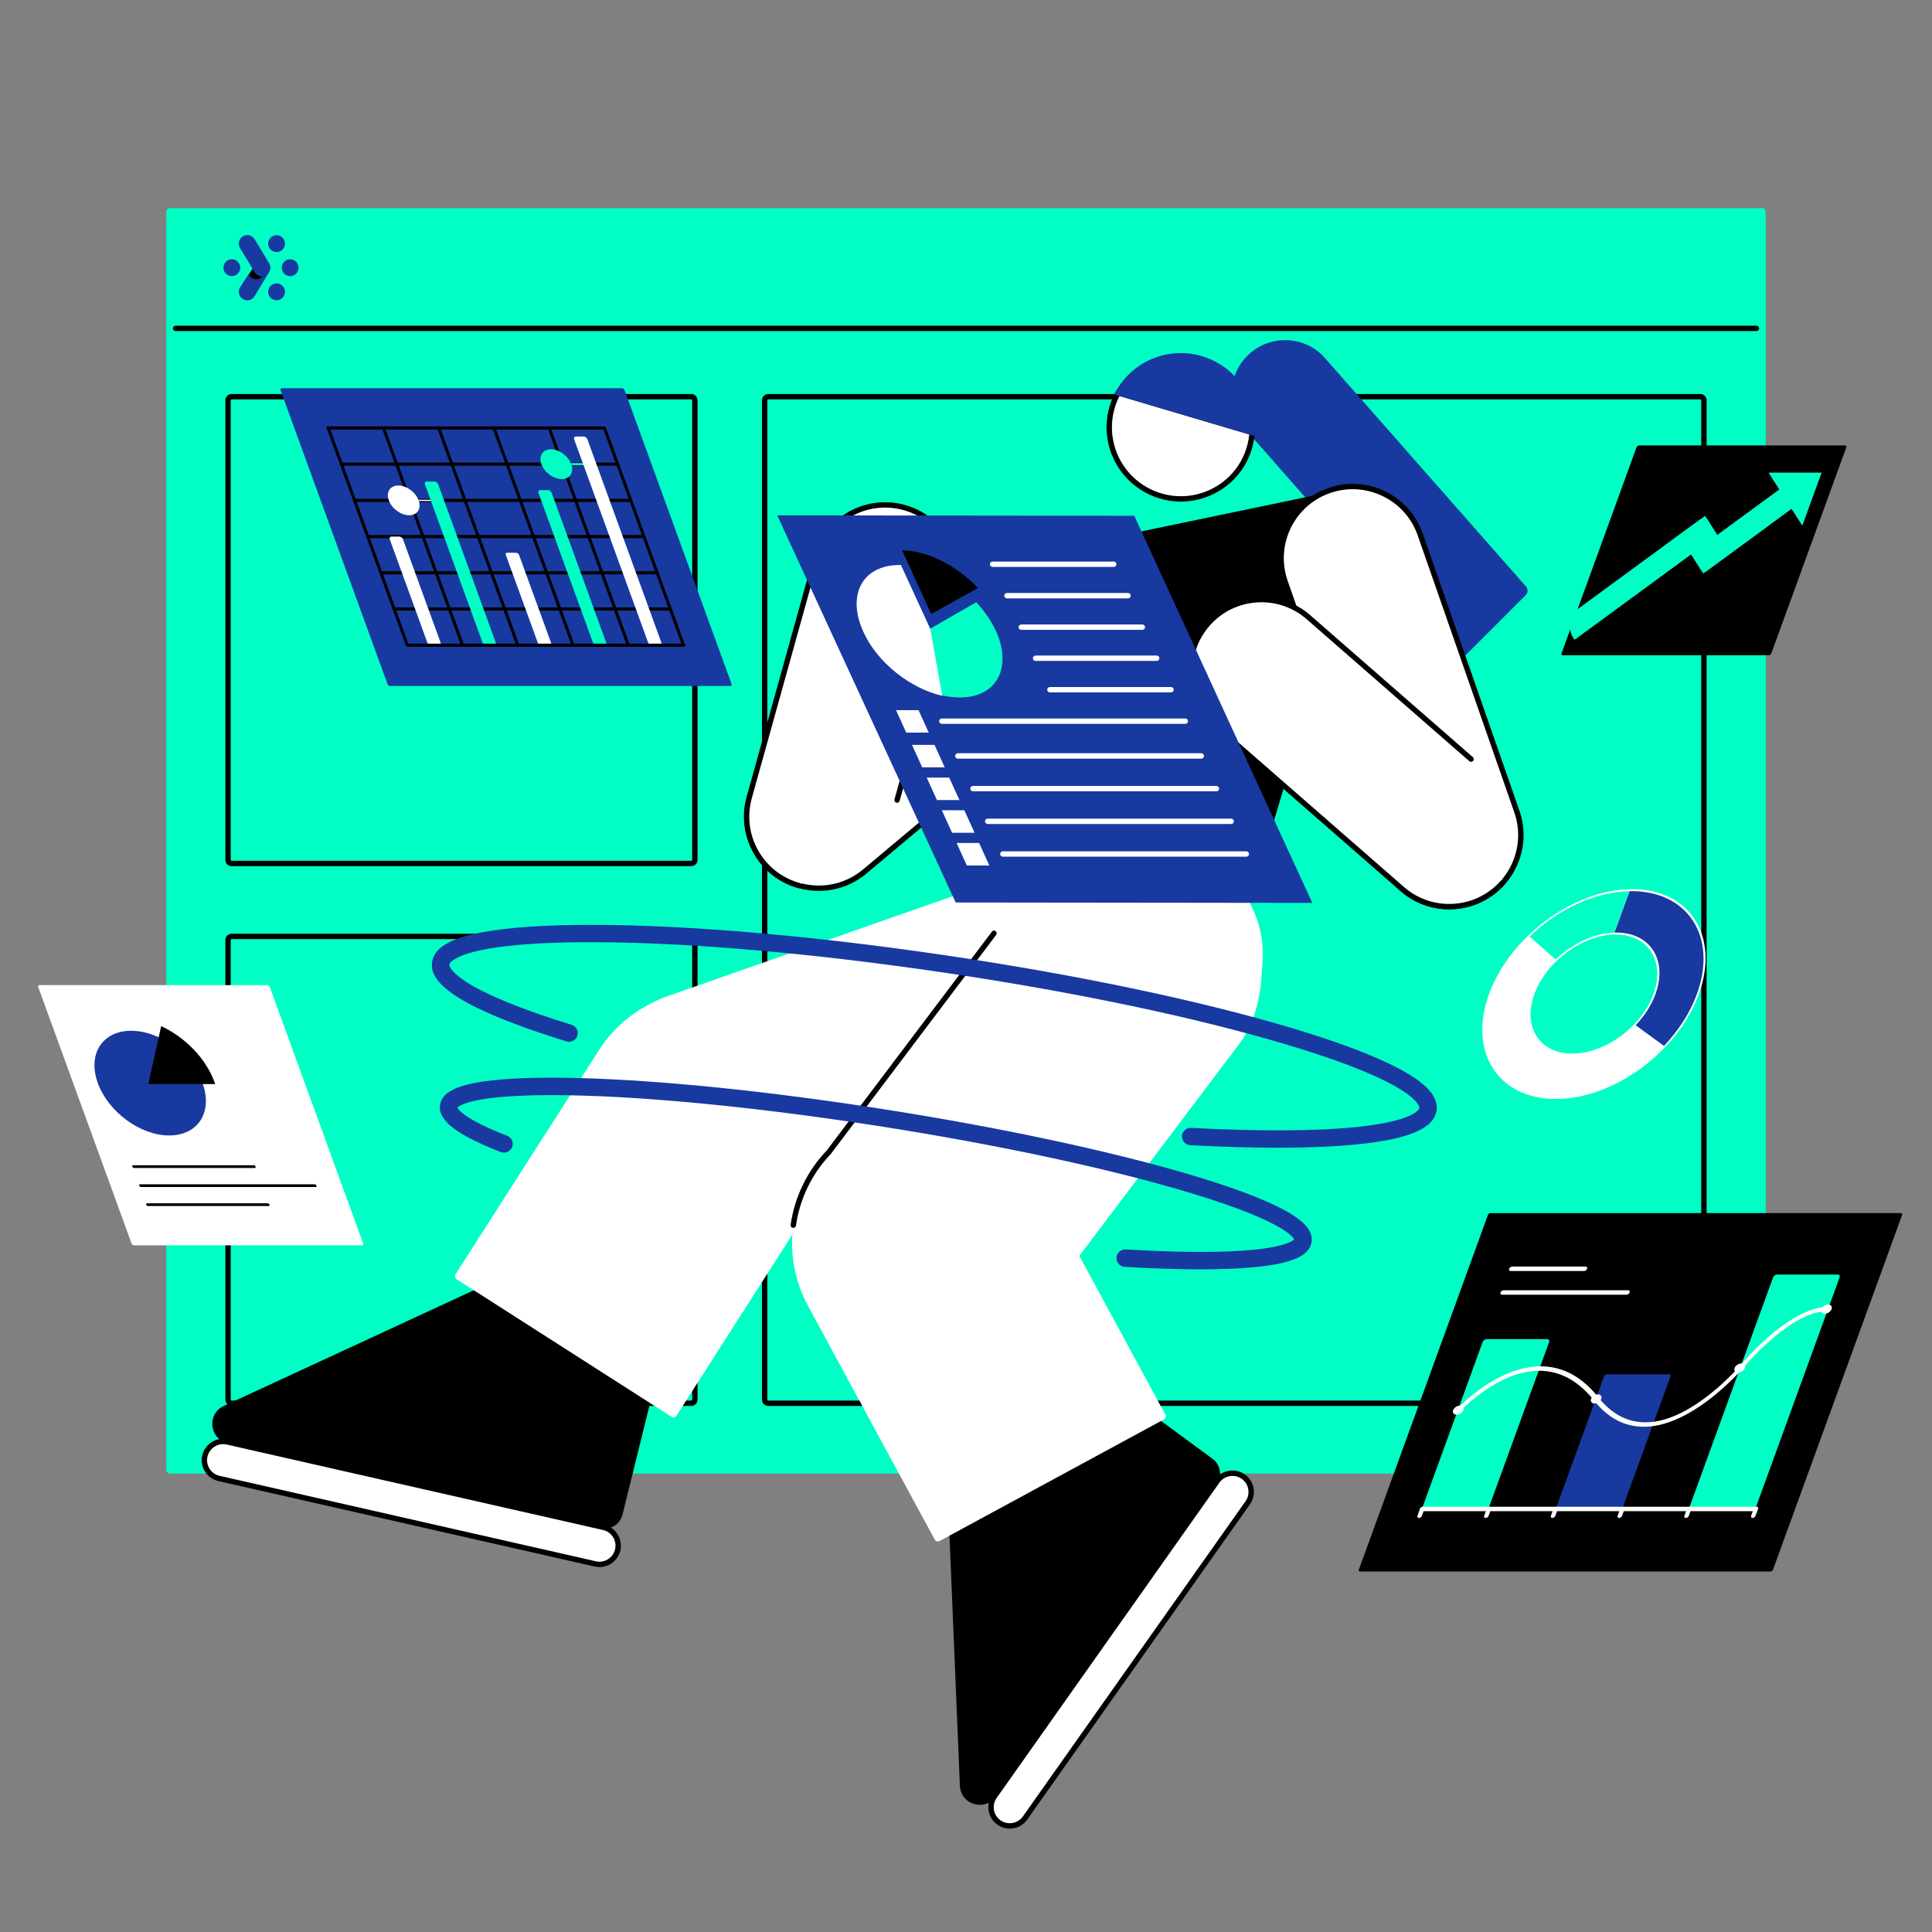 <?xml version="1.0" encoding="UTF-8"?><svg xmlns="http://www.w3.org/2000/svg" viewBox="0 0 1080 1080"><rect x="0" y="0" width="1080" height="1080" fill="#808080" stroke="none"/><defs><style>.cls-1{fill:#fff;}.cls-2{isolation:isolate;}.cls-3{fill:#00ffc5;}.cls-4{fill:#1839a0;}.cls-5{mix-blend-mode:multiply;}</style></defs><g class="cls-2"><g id="Layer_1"><g><rect class="cls-3" x="92.93" y="116.39" width="894.13" height="707.35" rx="2" ry="2"/><path d="m981.85,185.08H98.15c-.83,0-1.5-.67-1.5-1.5s.67-1.5,1.5-1.5h883.7c.83,0,1.5.67,1.5,1.5s-.67,1.5-1.5,1.5Z"/><g><path class="cls-4" d="m154.12,140.88c2.97.3,5.45-2.2,5.15-5.17-.23-2.2-1.99-3.98-4.19-4.21-2.97-.3-5.45,2.2-5.15,5.17.21,2.2,1.99,3.98,4.19,4.21Z"/><path class="cls-4" d="m129.11,144.96c-2.2.21-3.98,2.01-4.19,4.21-.3,2.97,2.2,5.47,5.15,5.17,2.2-.23,3.98-2.01,4.19-4.21.3-2.97-2.17-5.47-5.15-5.17Z"/><path class="cls-4" d="m166.87,149.17c-.23-2.22-1.99-4-4.19-4.21-2.97-.3-5.45,2.2-5.15,5.17.23,2.2,1.99,3.98,4.19,4.21,2.97.3,5.45-2.17,5.15-5.17Z"/><path class="cls-4" d="m155.08,158.43c-2.97-.3-5.45,2.2-5.15,5.17.23,2.22,1.99,3.98,4.19,4.21,2.97.3,5.45-2.2,5.15-5.17-.21-2.22-1.99-4-4.19-4.21Z"/><path d="m135.54,158.71l3.36-5.08,3.41-5.13,5.58,5.1c-2.45,3.98-7.09,6.06-11.69,5.22l-.66-.11Z"/><path class="cls-4" d="m151.08,149.19c-.07-.73-.32-1.4-.69-1.99-2.72-4.46-5.42-8.92-8.1-13.41-.89-1.51-2.61-2.47-4.51-2.27-2.2.23-3.98,2.01-4.19,4.21-.11,1.1.16,2.11.69,2.95,3.57,5.83,4.19,6.89,6.91,11.46.34.59.69,1.19,1.17,1.92,0,.02.02.02.02.05.76,1.24,2.06,2.13,3.55,2.27.32.02.62.02.92,0-.96,1.24-2.49,1.99-4.21,1.81-1.51-.16-2.77-1.03-3.55-2.27l-.18-.3c-.21.32-.43.64-.64.96-.96,1.44-1.99,3-3.84,5.79-.62.89-.96,2.01-.85,3.2.23,2.2,1.99,3.98,4.19,4.21,2.01.21,3.8-.87,4.65-2.52,3.89-6.48,4.21-7,7.67-12.7.62-1.01,1.12-2.11,1.01-3.39Z"/><path class="cls-4" d="m151.08,149.19c-.07-.73-.32-1.4-.69-1.99-2.72-4.46-5.42-8.92-8.1-13.41-.89-1.51-2.61-2.47-4.51-2.27-2.2.23-3.98,2.01-4.19,4.21-.11,1.1.16,2.11.69,2.95,3.57,5.83,4.19,6.89,6.91,11.46.34.59.69,1.19,1.17,1.92,0,.02.02.02.02.05.76,1.24,2.06,2.13,3.55,2.27.32.02.62.02.92,0-.96,1.24-2.49,1.99-4.21,1.81-1.51-.16-2.77-1.03-3.55-2.27l-.18-.3c-.21.32-.43.64-.64.96-.96,1.44-1.99,3-3.84,5.79-.62.89-.96,2.01-.85,3.2.23,2.2,1.99,3.98,4.19,4.21,2.01.21,3.8-.87,4.65-2.52,3.89-6.48,4.21-7,7.67-12.7.62-1.01,1.12-2.11,1.01-3.39Z"/></g></g><path d="m386.43,484.2H129.48c-1.93,0-3.5-1.57-3.5-3.5V223.75c0-1.93,1.57-3.5,3.5-3.5h256.95c1.93,0,3.5,1.57,3.5,3.5v256.95c0,1.93-1.57,3.5-3.5,3.5ZM129.48,223.25c-.28,0-.5.22-.5.5v256.95c0,.28.22.5.5.5h256.95c.28,0,.5-.22.5-.5V223.75c0-.28-.22-.5-.5-.5H129.48Z"/><path d="m950.52,785.92H429.45c-1.93,0-3.5-1.57-3.5-3.5V223.75c0-1.93,1.57-3.5,3.5-3.5h521.06c1.93,0,3.5,1.57,3.5,3.5v558.67c0,1.93-1.57,3.5-3.5,3.5ZM429.45,223.25c-.28,0-.5.22-.5.5v558.67c0,.28.22.5.5.5h521.06c.28,0,.5-.22.5-.5V223.75c0-.28-.22-.5-.5-.5H429.45Z"/><path d="m386.43,785.92H129.48c-1.93,0-3.5-1.57-3.5-3.5v-256.95c0-1.93,1.57-3.5,3.5-3.5h256.95c1.93,0,3.5,1.57,3.5,3.5v256.95c0,1.93-1.57,3.5-3.5,3.5Zm-256.95-260.95c-.28,0-.5.22-.5.5v256.95c0,.28.22.5.5.5h256.95c.28,0,.5-.22.5-.5v-256.95c0-.28-.22-.5-.5-.5H129.48Z"/><g><g><path class="cls-4" d="m814.49,368.96l37.34-37.34c.78-.78.78-2.05,0-2.83l-113.36-128.81c-11.09-11.09-29.08-11.09-40.17,0h0c-11.09,11.09-11.09,29.08,0,40.17l113.36,128.81c.78.78,2.05.78,2.83,0Z"/><path class="cls-4" d="m813.08,371.04c-.94,0-1.81-.36-2.48-1.03l-113.42-128.88c-5.58-5.58-8.69-13.09-8.69-21.08s3.11-15.5,8.76-21.15c5.65-5.65,13.16-8.76,21.15-8.76s15.5,3.11,21.15,8.76l113.42,128.88c.6.59.96,1.47.96,2.41s-.36,1.81-1.03,2.47l-37.34,37.34c-.66.66-1.54,1.03-2.47,1.03Zm-94.69-177.89c-7.19,0-13.94,2.8-19.03,7.88s-7.88,11.84-7.88,19.03,2.8,13.94,7.88,19.03l113.42,128.88c.06.06.21.08.29.08s.23-.02.35-.15h0l37.34-37.34c.19-.2.19-.51,0-.71l-113.42-128.88c-5.02-5.01-11.77-7.81-18.96-7.81Z"/></g><g><g><rect class="cls-1" x="111.57" y="829.68" width="236.69" height="20.94" rx="10.47" ry="10.47" transform="translate(268.04 1710.35) rotate(-167.2)"/><path d="m335.11,876.01c-.88,0-1.76-.1-2.65-.3l-210.39-47.78c-6.44-1.46-10.48-7.89-9.02-14.32,1.46-6.44,7.89-10.48,14.32-9.02l210.39,47.78c6.44,1.46,10.48,7.89,9.02,14.32-1.26,5.55-6.21,9.32-11.67,9.32Zm-210.39-68.73c-4.09,0-7.8,2.83-8.75,6.98-1.1,4.82,1.94,9.64,6.76,10.73l210.39,47.78c4.82,1.1,9.64-1.94,10.73-6.76,1.1-4.82-1.94-9.64-6.76-10.73l-210.39-47.78c-.67-.15-1.33-.22-1.99-.22Z"/></g><path d="m127.28,806.76l208.21,47.56c5.58,1.27,11.15-2.16,12.52-7.71l22.36-90.56-45.99-62.32-199.28,92.2c-9.58,4.43-8.1,18.48,2.18,20.83Z"/></g><rect class="cls-1" x="448.02" y="381.98" width="137.04" height="394.54" rx="68.52" ry="68.52" transform="translate(892.36 -99.79) rotate(70.69)"/><path class="cls-1" d="m304.37,547.19h142.65c1.1,0,2,.9,2,2v148.71c0,40.47-32.85,73.32-73.32,73.32h0c-40.47,0-73.32-32.85-73.32-73.32v-148.71c0-1.1.9-2,2-2Z" transform="translate(336.78 1416.95) rotate(-147.38)"/><rect class="cls-1" x="502" y="446.76" width="146.64" height="341.23" rx="73.32" ry="73.32" transform="translate(488.04 -221.99) rotate(37.04)"/><g><rect class="cls-1" x="480.52" y="281.86" width="80" height="243.98" rx="40" ry="40" transform="translate(495.66 -254.49) rotate(50.03)"/><path d="m457.71,498.01c-11.86,0-23.64-5.04-31.84-14.82-7.12-8.5-10.51-19.26-9.54-30.3.97-11.04,6.19-21.05,14.68-28.17l125.68-105.34c17.54-14.7,43.76-12.39,58.46,5.15,14.7,17.54,12.39,43.76-5.15,58.46l-125.68,105.34c-7.76,6.5-17.22,9.68-26.62,9.68Zm125.61-185.3c-8.73,0-17.5,2.94-24.7,8.98l-125.68,105.34c-7.88,6.61-12.72,15.89-13.62,26.13s2.24,20.23,8.85,28.11c13.64,16.27,37.97,18.41,54.24,4.78l125.68-105.34c16.27-13.64,18.41-37.97,4.77-54.24-7.6-9.07-18.53-13.75-29.54-13.75Z"/></g><path d="m699.46,501.07l66.25-220.72c1.12-4.84-3.15-9.2-8.01-8.19l-179.57,37.36c-.76.16-1.37.75-1.54,1.51l-10.98,168.74c-.25,1.07.41,2.14,1.48,2.4l129.95,20.41c1.08.26,2.17-.41,2.42-1.49Z"/><g><path class="cls-1" d="m699.96,241.78c-1.09,14.8-10.35,28.42-25.06,34.28-20.53,8.18-43.8-1.83-51.98-22.36-4.61-11.56-3.44-23.99,2.12-34.11l74.91,22.19Z"/><path d="m660.14,280.39c-16.5,0-32.14-9.91-38.61-26.15-4.61-11.56-3.8-24.46,2.2-35.38l.58-1.06,77.23,22.88-.09,1.2c-1.18,16.01-11.14,29.64-26,35.56-5.02,2-10.21,2.95-15.31,2.95Zm-34.35-59.02c-5.05,9.9-5.6,21.41-1.48,31.76,7.86,19.73,30.3,29.39,50.03,21.53,13.42-5.34,22.53-17.46,24.01-31.79l-72.56-21.5Z"/></g><g><path class="cls-4" d="m645.28,201.71c20.53-8.18,43.8,1.84,51.98,22.36,2.32,5.82,3.13,11.85,2.7,17.7l-74.91-22.19c4.31-7.85,11.27-14.3,20.24-17.87Z"/><path class="cls-4" d="m701.32,243.74l-78.49-23.25.9-1.63c4.62-8.4,12.08-14.99,21-18.54h0c21.26-8.47,45.45,1.94,53.93,23.2,2.32,5.83,3.27,12.01,2.8,18.37l-.14,1.86Zm-74.02-25.06l71.25,21.11c.14-5.24-.76-10.33-2.69-15.17-7.86-19.73-30.3-29.38-50.03-21.52-7.69,3.07-14.21,8.56-18.54,15.58Z"/></g><g><rect class="cls-1" x="743.16" y="267.41" width="80" height="243.98" rx="40" ry="40" transform="translate(1650.87 499.18) rotate(160.77)"/><path d="m810.2,508.32c-17.17,0-33.26-10.74-39.22-27.84l-54-154.84c-7.54-21.61,3.91-45.32,25.52-52.85,10.47-3.65,21.73-3.01,31.71,1.81,9.98,4.82,17.49,13.24,21.14,23.71l54,154.84c3.65,10.47,3.01,21.73-1.81,31.71s-13.24,17.49-23.71,21.14h0c-4.51,1.57-9.11,2.32-13.63,2.32Zm-54.01-234.86c-4.27,0-8.56.72-12.71,2.17-20.04,6.99-30.67,28.99-23.67,49.03l54,154.84c6.99,20.04,28.99,30.67,49.03,23.67,20.05-6.99,30.67-28.99,23.67-49.03l-54-154.84c-3.39-9.71-10.35-17.52-19.61-21.99-5.3-2.56-10.99-3.85-16.71-3.85Zm67.14,231.13h0,0Z"/></g><g><g><rect class="cls-1" x="508.36" y="911.64" width="236.69" height="20.94" rx="10.47" ry="10.47" transform="translate(1741.44 942.26) rotate(125.24)"/><path d="m564.44,1022.2c-2.45,0-4.84-.75-6.88-2.2-2.61-1.84-4.35-4.6-4.89-7.75-.54-3.15.18-6.32,2.02-8.94l124.48-176.22c1.84-2.61,4.6-4.35,7.75-4.89,3.15-.54,6.32.17,8.94,2.02,2.61,1.84,4.35,4.59,4.89,7.75.54,3.15-.18,6.32-2.02,8.94l-124.48,176.22c-1.84,2.61-4.6,4.35-7.75,4.89-.69.12-1.37.18-2.06.18Zm-7.3-17.15c-1.38,1.96-1.92,4.33-1.51,6.7.41,2.36,1.71,4.42,3.66,5.8,1.96,1.38,4.34,1.92,6.7,1.51,2.36-.41,4.42-1.71,5.81-3.66l124.48-176.22c1.38-1.96,1.92-4.33,1.51-6.7s-1.71-4.42-3.66-5.8c-1.96-1.38-4.33-1.92-6.7-1.51-2.36.41-4.42,1.71-5.81,3.67l-124.48,176.22Z"/></g><path d="m556.66,1004.23l123.44-174.29c3.31-4.67,2.26-11.13-2.35-14.51l-75.16-55.23-75.15,18.72,9.15,219.38c.44,10.54,13.98,14.54,20.08,5.93Z"/></g><path class="cls-1" d="m463.21,617.01h142.65c1.1,0,2,.9,2,2v148.71c0,40.47-32.85,73.32-73.32,73.32h0c-40.47,0-73.32-32.85-73.32-73.32v-148.71c0-1.1.9-2,2-2Z" transform="translate(1351.9 1115.17) rotate(151.54)"/><g><path class="cls-1" d="m501.46,447.24l31.82-114.27c5.93-21.28-6.52-43.34-27.8-49.26h0c-21.28-5.93-43.34,6.52-49.26,27.8l-37.39,134.27c-5.93,21.28,6.52,43.34,27.8,49.26"/><path d="m446.63,496.55c-.13,0-.27-.02-.4-.05-10.68-2.97-19.56-9.93-25.01-19.58-5.45-9.65-6.81-20.85-3.84-31.53l37.39-134.27c6.14-22.04,29.07-34.98,51.11-28.85,22.04,6.14,34.98,29.07,28.85,51.11l-31.82,114.27c-.22.8-1.05,1.26-1.85,1.04-.8-.22-1.27-1.05-1.04-1.85l31.82-114.27c5.69-20.45-6.31-41.72-26.76-47.42-20.45-5.69-41.72,6.31-47.42,26.76l-37.39,134.27c-2.76,9.91-1.49,20.29,3.56,29.25,5.05,8.96,13.29,15.41,23.2,18.17.8.22,1.27,1.05,1.04,1.85-.18.66-.79,1.1-1.44,1.1Z"/></g><g><path class="cls-1" d="m822.33,424.38l-90.89-79.35c-16.64-14.53-41.91-12.82-56.44,3.83h0c-14.53,16.64-12.82,41.91,3.83,56.44l105,91.67c16.64,14.53,41.91,12.82,56.44-3.83"/><path d="m810.07,508.33c-10.03,0-19.61-3.58-27.23-10.24l-105-91.67c-17.24-15.05-19.02-41.32-3.97-58.56,15.05-17.24,41.32-19.02,58.56-3.97l90.89,79.35c.62.54.69,1.49.14,2.12-.54.62-1.49.69-2.12.14l-90.89-79.35c-15.99-13.96-40.36-12.31-54.32,3.68-13.96,15.99-12.31,40.36,3.68,54.32l105,91.67c7.75,6.76,17.67,10.1,27.92,9.41,10.26-.7,19.64-5.34,26.4-13.09.54-.62,1.49-.69,2.12-.14.62.54.69,1.49.14,2.12-7.29,8.35-17.4,13.36-28.46,14.11-.96.06-1.92.1-2.87.1Z"/></g><g><path class="cls-1" d="m443.47,684.89c2.12-15.11,8.93-29.44,19.74-40.68l92.47-122.51"/><path d="m443.47,686.39c-.07,0-.14,0-.21-.01-.82-.12-1.39-.87-1.28-1.69,2.17-15.49,9.3-30.21,20.08-41.45l92.42-122.44c.5-.66,1.44-.79,2.1-.29s.79,1.44.29,2.1l-92.52,122.58-.06.06c-10.38,10.8-17.24,24.95-19.33,39.85-.1.75-.75,1.29-1.48,1.29Z"/></g></g><g><g class="cls-5"><path class="cls-4" d="m731.24,503.22l-196.04-.23-98.36-213.41,196.27.23,98.14,213.41Z"/><path class="cls-4" d="m733.58,504.73l-199.35-.23-99.75-216.41,199.58.23,99.52,216.41Zm-197.43-3.23l192.74.23-96.76-210.41-192.97-.22,96.98,210.4Z"/></g><path class="cls-3" d="m519.87,351.51l6.63,37.24c3.43.68,6.63,1.14,10.07,1.14,20.59,0,29.51-16.68,20.13-37.24-2.74-5.71-6.4-11.2-10.98-15.99l-25.85,14.85Z"/><path class="cls-1" d="m503.63,315.86h-.91c-20.59,0-29.51,16.68-20.13,37.24,7.78,17.37,26.31,31.76,44.15,35.87l-6.63-37.24-16.47-35.87Z"/><path d="m546.64,328.66c-11.44-12.11-27.68-20.79-42.32-21.02l16.24,35.64,26.08-14.62Z"/><path class="cls-1" d="m622.58,316.91h-67.71c-.83,0-1.5-.67-1.5-1.5s.67-1.5,1.5-1.5h67.71c.83,0,1.5.67,1.5,1.5s-.67,1.5-1.5,1.5Z"/><path class="cls-1" d="m630.59,334.5h-67.71c-.83,0-1.5-.67-1.5-1.5s.67-1.5,1.5-1.5h67.71c.83,0,1.5.67,1.5,1.5s-.67,1.5-1.5,1.5Z"/><path class="cls-1" d="m638.59,352.09h-67.71c-.83,0-1.5-.67-1.5-1.5s.67-1.5,1.5-1.5h67.71c.83,0,1.5.67,1.5,1.5s-.67,1.5-1.5,1.5Z"/><path class="cls-1" d="m646.6,369.46h-67.71c-.83,0-1.5-.67-1.5-1.5s.67-1.5,1.5-1.5h67.71c.83,0,1.5.67,1.5,1.5s-.67,1.5-1.5,1.5Z"/><path class="cls-1" d="m654.61,387.05h-67.71c-.83,0-1.5-.67-1.5-1.5s.67-1.5,1.5-1.5h67.71c.83,0,1.5.67,1.5,1.5s-.67,1.5-1.5,1.5Z"/><path class="cls-1" d="m662.61,404.64h-136.11c-.83,0-1.5-.67-1.5-1.5s.67-1.5,1.5-1.5h136.11c.83,0,1.5.67,1.5,1.5s-.67,1.5-1.5,1.5Z"/><path class="cls-1" d="m671.54,424.07h-136.11c-.83,0-1.5-.67-1.5-1.5s.67-1.5,1.5-1.5h136.11c.83,0,1.5.67,1.5,1.5s-.67,1.5-1.5,1.5Z"/><path class="cls-1" d="m680,442.35h-136.11c-.83,0-1.5-.67-1.5-1.5s.67-1.5,1.5-1.5h136.11c.83,0,1.5.67,1.5,1.5s-.67,1.5-1.5,1.5Z"/><path class="cls-1" d="m688.23,460.62h-136.11c-.83,0-1.5-.67-1.5-1.5s.67-1.5,1.5-1.5h136.11c.83,0,1.5.67,1.5,1.5s-.67,1.5-1.5,1.5Z"/><path class="cls-1" d="m696.7,478.9h-136.11c-.83,0-1.5-.67-1.5-1.5s.67-1.5,1.5-1.5h136.11c.83,0,1.5.67,1.5,1.5s-.67,1.5-1.5,1.5Z"/><path class="cls-1" d="m519.18,409.54h-12.58s-5.72-12.57-5.72-12.57h12.58s5.72,12.57,5.72,12.57Z"/><path class="cls-1" d="m528.11,428.96h-12.58s-5.72-12.57-5.72-12.57h12.58l5.72,12.57Z"/><path class="cls-1" d="m536.34,447.24h-12.58s-5.72-12.57-5.72-12.57h12.58s5.72,12.57,5.72,12.57Z"/><path class="cls-1" d="m544.8,465.52h-12.58l-5.72-12.57h12.58s5.72,12.57,5.72,12.57Z"/><path class="cls-1" d="m553.04,483.8h-12.58s-5.72-12.57-5.72-12.57h12.58s5.72,12.57,5.72,12.57Z"/></g><path class="cls-4" d="m670.93,709.56c-12.5,0-26.7-.46-42.22-1.38-2.69-.16-4.74-2.47-4.58-5.15.16-2.69,2.46-4.74,5.15-4.58,81.68,4.83,92.99-4.32,94.17-5.62-.64-1.44-7.15-11.42-66.54-28.48-43.59-12.52-101.56-24.77-163.22-34.48s-120.59-15.88-165.92-17.36c-61.79-2.02-71.02,5.49-72.08,6.65.46,1.03,3.9,6.45,27.81,15.75,2.51.98,3.75,3.8,2.78,6.31-.97,2.51-3.8,3.75-6.31,2.78-24.85-9.66-35.33-17.79-33.98-26.36,1.07-6.82,8.72-10.87,24.79-13.16,12.88-1.83,30.89-2.44,53.54-1.82,46.22,1.26,106.91,7.51,170.89,17.59,63.98,10.08,123.65,22.79,168.02,35.79,21.74,6.37,38.69,12.49,50.38,18.19,14.59,7.11,20.62,13.32,19.55,20.14-1.22,7.75-11.26,12.08-32.57,14.05-8.27.77-18.26,1.15-29.65,1.15Z"/><path class="cls-4" d="m714.22,641.58c-14.84,0-31.25-.47-48.91-1.42-2.67-.14-4.72-2.43-4.58-5.1s2.42-4.71,5.1-4.58c38.63,2.08,71.12,1.86,93.94-.63,32.3-3.53,33.68-10.36,33.69-10.43.02-.13,1.01-12.86-73.2-35.19-50.77-15.28-119.2-29.69-192.69-40.56s-143.15-16.91-196.17-16.99c-.36,0-.74,0-1.1,0-76.43,0-79.13,12.35-79.15,12.48-.02.12-.98,12.28,68.39,33.72,2.56.79,3.99,3.5,3.2,6.06-.79,2.56-3.5,3.99-6.06,3.2-70.02-21.65-76.4-35.71-75.12-44.4,1.17-7.94,10.04-13.2,27.91-16.57,14.7-2.77,35.17-4.18,60.85-4.18.36,0,.73,0,1.09,0,53.48.08,123.64,6.15,197.58,17.1,73.93,10.94,142.85,25.46,194.06,40.87,25.08,7.55,44.62,14.93,58.08,21.94,16.12,8.4,23.09,16.01,21.91,23.94-1.44,9.73-14.86,15.66-42.23,18.64-12.81,1.4-28.54,2.1-46.6,2.1Z"/><g><path d="m1031.39,248.99h-115.06c-.62,0-1.3.5-1.52,1.12l-32.95,90.53,71.28-52.26,6.82,10.73,34.74-25.47-5.97-9.38h29.49l-10.74,29.49-5.97-9.38-49.37,36.2-6.82-10.73-65.11,47.73c-1.29-1.6-2.11-3.56-2.42-5.78l-4.87,13.37c-.22.62.09,1.12.71,1.12h115.06c.62,0,1.3-.5,1.52-1.12l41.88-115.06c.22-.62-.09-1.12-.71-1.12Z"/><path class="cls-3" d="m880.22,357.57l65.11-47.73,6.82,10.73,49.37-36.2,5.97,9.38,10.74-29.49h-29.49l5.97,9.38-34.74,25.47-6.82-10.73-71.28,52.26-4.06,11.15c.31,2.21,1.13,4.18,2.42,5.78Z"/></g><g><path class="cls-4" d="m408.17,383.47h-189.98c-.65,0-1.37-.53-1.6-1.18l-59.72-164.09c-.24-.65.1-1.18.75-1.18h189.98c.65,0,1.37.53,1.6,1.18l59.72,164.09c.24.65-.1,1.18-.75,1.18Z"/><g><path d="m375.05,341.32h-154.42c-.49,0-1.03-.39-1.2-.88s.07-.88.56-.88h154.42c.49,0,1.03.39,1.2.88s-.07.88-.56.88Z"/><path d="m367.68,321.07h-154.42c-.49,0-1.03-.39-1.2-.88s.07-.88.56-.88h154.42c.49,0,1.03.39,1.2.88s-.07.88-.56.88Z"/><path d="m360.32,300.84h-154.42c-.49,0-1.03-.39-1.2-.88s.07-.88.56-.88h154.42c.49,0,1.03.39,1.2.88s-.07.88-.56.88Z"/><path d="m352.95,280.6h-154.42c-.49,0-1.03-.39-1.2-.88s.07-.88.56-.88h154.42c.49,0,1.03.39,1.2.88s-.07.88-.56.88Z"/><path d="m345.59,260.36h-154.42c-.49,0-1.03-.39-1.2-.88s.07-.88.56-.88h154.42c.49,0,1.03.39,1.2.88s-.07.88-.56.88Z"/><path d="m351.54,361.56c-.49,0-1.03-.39-1.2-.88l-44.2-121.44c-.18-.49.07-.88.56-.88s1.03.39,1.2.88l44.2,121.44c.18.49-.07.88-.56.88Z"/><path d="m320.65,361.56c-.49,0-1.03-.39-1.2-.88l-44.2-121.44c-.18-.49.07-.88.56-.88s1.03.39,1.2.88l44.2,121.44c.18.49-.07.88-.56.88Z"/><path d="m289.77,361.56c-.49,0-1.03-.39-1.2-.88l-44.2-121.44c-.18-.49.07-.88.56-.88s1.03.39,1.2.88l44.2,121.44c.18.49-.07.88-.56.88Z"/><path d="m258.88,361.56c-.49,0-1.03-.39-1.2-.88l-44.2-121.44c-.18-.49.07-.88.56-.88s1.03.39,1.2.88l44.2,121.44c.18.49-.07.88-.56.88Z"/><path class="cls-1" d="m307.35,360.67h-5.05c-.65,0-1.37-.53-1.6-1.18l-17.95-49.31c-.24-.65.1-1.18.75-1.18h5.05c.65,0,1.37.53,1.6,1.18l17.95,49.31c.24.65-.1,1.18-.75,1.18Z"/><path class="cls-1" d="m218.83,299.96c-.83,0-1.26.68-.96,1.51l2.75,7.55,18.25,50.15c.3.83,1.23,1.51,2.06,1.51h4.38c.83,0,1.26-.68.96-1.51l-18.25-50.15-2.75-7.55c-.3-.83-1.23-1.51-2.06-1.51h-4.38Z"/><path class="cls-3" d="m238.48,269.18c-.83,0-1.26.68-.96,1.51l13.95,38.32,18.25,50.15c.3.83,1.23,1.51,2.06,1.51h4.38c.83,0,1.26-.68.96-1.51l-18.25-50.15-13.95-38.32c-.3-.83-1.23-1.51-2.06-1.51h-4.38Z"/><path class="cls-3" d="m301.94,273.99c-.83,0-1.26.68-.96,1.51l12.2,33.51,18.25,50.15c.3.83,1.23,1.51,2.06,1.51h4.38c.83,0,1.26-.68.96-1.51l-18.25-50.15-12.2-33.51c-.3-.83-1.23-1.51-2.06-1.51h-4.38Z"/><path class="cls-1" d="m233.87,279.35l.13.37c-1.67-4.6-6.75-8.32-11.35-8.32s-6.97,3.73-5.29,8.32,6.76,8.32,11.35,8.32,6.97-3.73,5.3-8.32l.13.37h6.81l-.27-.74h-6.81Z"/><g><path class="cls-3" d="m307.95,251.15c-4.59,0-6.96,3.73-5.29,8.33s6.76,8.32,11.35,8.32,6.97-3.73,5.3-8.32-6.76-8.33-11.36-8.33Z"/><polygon class="cls-3" points="319.09 258.85 319.54 260.11 326.35 260.11 325.89 258.85 319.09 258.85"/></g><path class="cls-1" d="m321.89,244.02c-.83,0-1.26.68-.96,1.51l23.11,63.48,18.25,50.15c.3.83,1.23,1.51,2.06,1.51h4.38c.83,0,1.26-.68.96-1.51l-18.25-50.15-23.11-63.48c-.3-.83-1.23-1.51-2.06-1.51h-4.38Z"/><path d="m382.42,361.56h-154.42c-.49,0-1.03-.39-1.2-.88l-44.2-121.44c-.18-.49.07-.88.56-.88h154.42c.49,0,1.03.39,1.2.88l44.2,121.44c.18.49-.07.88-.56.88Zm-154.18-1.76h152.66l-43.56-119.67h-152.66l43.56,119.67Z"/></g></g><g><path class="cls-1" d="m202.36,696.14h-127.42c-.57,0-1.19-.46-1.4-1.03l-52.19-143.39c-.21-.57.09-1.03.65-1.03h127.42c.57,0,1.19.46,1.4,1.03l52.19,143.39c.21.57-.09,1.03-.65,1.03Z"/><path class="cls-4" d="m113.21,605.47c5.88,16.16-2.45,29.26-18.61,29.26s-34.03-13.1-39.91-29.26c-5.88-16.16,2.45-29.26,18.61-29.26s34.03,13.1,39.91,29.26Z"/><path d="m90.1,573.61l-7.17,32.41h37.34s-.21-.67-.37-1.11c-4.92-13.51-16.55-25.1-29.79-31.3Z"/><path d="m142.41,652.91h-67.4c-.43,0-.9-.34-1.05-.77s.06-.77.49-.77h67.4c.43,0,.9.34,1.05.77s-.06.77-.49.77Z"/><path d="m176.43,663.55h-97.55c-.43,0-.9-.34-1.05-.77s.06-.77.49-.77h97.55c.43,0,.9.34,1.05.77s-.06.77-.49.77Z"/><path d="m150.16,674.19h-67.4c-.43,0-.9-.34-1.05-.77s.06-.77.49-.77h67.4c.43,0,.9.34,1.05.77s-.06.77-.49.77Z"/></g><g><path d="m989.71,878.48h-229.45c-.57,0-.87-.46-.66-1.04l72.17-198.28c.21-.57.84-1.04,1.42-1.04h229.45c.57,0,.87.46.66,1.04l-72.17,198.28c-.21.57-.84,1.04-1.42,1.04Z"/><g><path class="cls-4" d="m905.79,843.53h-35.09c-.57,0-.87-.46-.66-1.04l26.65-73.21c.21-.57.84-1.04,1.42-1.04h35.09c.57,0,.87.46.66,1.04l-26.65,73.21c-.21.57-.84,1.04-1.42,1.04Z"/><path class="cls-3" d="m830.37,843.53h-33.9c-.9,0-1.37-.73-1.04-1.63l33.37-91.69c.33-.9,1.33-1.63,2.23-1.63h33.9c.9,0,1.37.73,1.04,1.63l-33.37,91.69c-.33.9-1.33,1.63-2.23,1.63Z"/><path class="cls-3" d="m979.58,843.53h-33.9c-.9,0-1.37-.73-1.04-1.63l46.52-127.8c.33-.9,1.33-1.63,2.23-1.63h33.9c.9,0,1.37.73,1.04,1.63l-46.52,127.8c-.33.9-1.33,1.63-2.23,1.63Z"/><path class="cls-1" d="m909.28,723.74h-69.68c-.69,0-1.04-.56-.79-1.24h0c.25-.69,1.01-1.24,1.69-1.24h69.68c.69,0,1.04.56.79,1.24h0c-.25.69-1.01,1.24-1.69,1.24Z"/><path class="cls-1" d="m885.51,710.51h-41.1c-.69,0-1.04-.56-.79-1.24h0c.25-.69,1.01-1.24,1.69-1.24h41.1c.69,0,1.04.56.79,1.24h0c-.25.69-1.01,1.24-1.69,1.24Z"/><g><path class="cls-1" d="m981.04,844.77h-186.52c-.69,0-1.04-.56-.79-1.24s1.01-1.24,1.69-1.24h186.52c.69,0,1.04.56.79,1.24s-1.01,1.24-1.69,1.24Z"/><path class="cls-1" d="m793.16,848.56c-.69,0-1.04-.56-.79-1.24l1.38-3.79c.25-.69,1.01-1.24,1.69-1.24s1.04.56.79,1.24l-1.38,3.79c-.25.69-1.01,1.24-1.69,1.24Z"/><path class="cls-1" d="m830.46,848.56c-.69,0-1.04-.56-.79-1.24l1.38-3.79c.25-.69,1.01-1.24,1.69-1.24s1.04.56.79,1.24l-1.38,3.79c-.25.69-1.01,1.24-1.69,1.24Z"/><path class="cls-1" d="m867.77,848.56c-.69,0-1.04-.56-.79-1.24l1.38-3.79c.25-.69,1.01-1.24,1.69-1.24s1.04.56.79,1.24l-1.38,3.79c-.25.69-1.01,1.24-1.69,1.24Z"/><path class="cls-1" d="m905.07,848.56c-.69,0-1.04-.56-.79-1.24l1.38-3.79c.25-.69,1.01-1.24,1.69-1.24s1.04.56.79,1.24l-1.38,3.79c-.25.69-1.01,1.24-1.69,1.24Z"/><path class="cls-1" d="m942.38,848.56c-.69,0-1.04-.56-.79-1.24l1.38-3.79c.25-.69,1.01-1.24,1.69-1.24s1.04.56.79,1.24l-1.38,3.79c-.25.69-1.01,1.24-1.69,1.24Z"/><path class="cls-1" d="m979.68,848.56c-.69,0-1.04-.56-.79-1.24l1.38-3.79c.25-.69,1.01-1.24,1.69-1.24s1.04.56.79,1.24l-1.38,3.79c-.25.69-1.01,1.24-1.69,1.24Z"/></g><g><path class="cls-1" d="m818.03,788.29c-.51,1.41-2.21,2.56-3.79,2.56s-2.44-1.15-1.92-2.56,2.21-2.56,3.79-2.56,2.44,1.15,1.92,2.56Z"/><ellipse class="cls-1" cx="892.28" cy="782" rx="3.24" ry="2.26" transform="translate(-276.62 578.59) rotate(-31.36)"/><ellipse class="cls-1" cx="972.51" cy="764.74" rx="3.24" ry="2.26" transform="translate(-255.91 617.81) rotate(-31.36)"/><path class="cls-1" d="m1023.86,731.8c-.51,1.41-2.21,2.56-3.79,2.56s-2.44-1.15-1.92-2.56,2.21-2.56,3.79-2.56,2.44,1.15,1.92,2.56Z"/></g><path class="cls-1" d="m918.85,797.56c-10.71,0-20.01-4.89-27.72-14.61-10.39-13.1-22.89-18.53-37.16-16.14-20.39,3.42-37.54,21.9-37.71,22.09-.55.6-1.38.82-1.86.49-.48-.33-.42-1.09.13-1.69.74-.8,18.28-19.71,39.9-23.33,15.09-2.53,28.22,3.09,39.01,16.71,9.11,11.48,20.42,15.94,33.62,13.24,24.54-5.01,47.79-33.27,48.02-33.55,1.06-1.24,25.53-29.63,46.4-30.23.69-.02,1.07.52.84,1.2-.23.68-.98,1.26-1.67,1.28-19.35.56-43.46,28.53-43.7,28.81-.22.27-6.1,7.45-15.22,15.39-12.16,10.58-24.27,17.33-35,19.53-2.7.55-5.32.83-7.87.83Z"/></g></g><g><path class="cls-1" d="m869.69,614.33c-32.33,0-49.07-26.31-37.3-58.64s47.65-58.64,79.98-58.64,49.06,26.31,37.3,58.64c-11.77,32.33-47.65,58.64-79.98,58.64Zm33.46-91.92c-18.35,0-38.72,14.93-45.4,33.28s2.82,33.28,21.17,33.28,38.72-14.93,45.4-33.28-2.82-33.28-21.17-33.28Z"/><path class="cls-4" d="m911.98,498.15c-.36,0-.71.02-1.07.03l-8.43,23.16c.36-.01.72-.03,1.07-.03,18.99,0,28.78,15.39,21.87,34.38-2.31,6.36-6.21,12.31-11.08,17.41l15.84,11.58c8.08-8.52,14.55-18.42,18.4-28.99,11.57-31.78-4.82-57.54-36.6-57.54Z"/><path class="cls-3" d="m856.23,524.56l13.37,11.83c9.2-8.81,21.31-14.69,32.82-15.06l8.43-23.16c-19.53.37-40.19,10.32-55.8,25.33l1.19,1.05Z"/></g></g></g></svg>